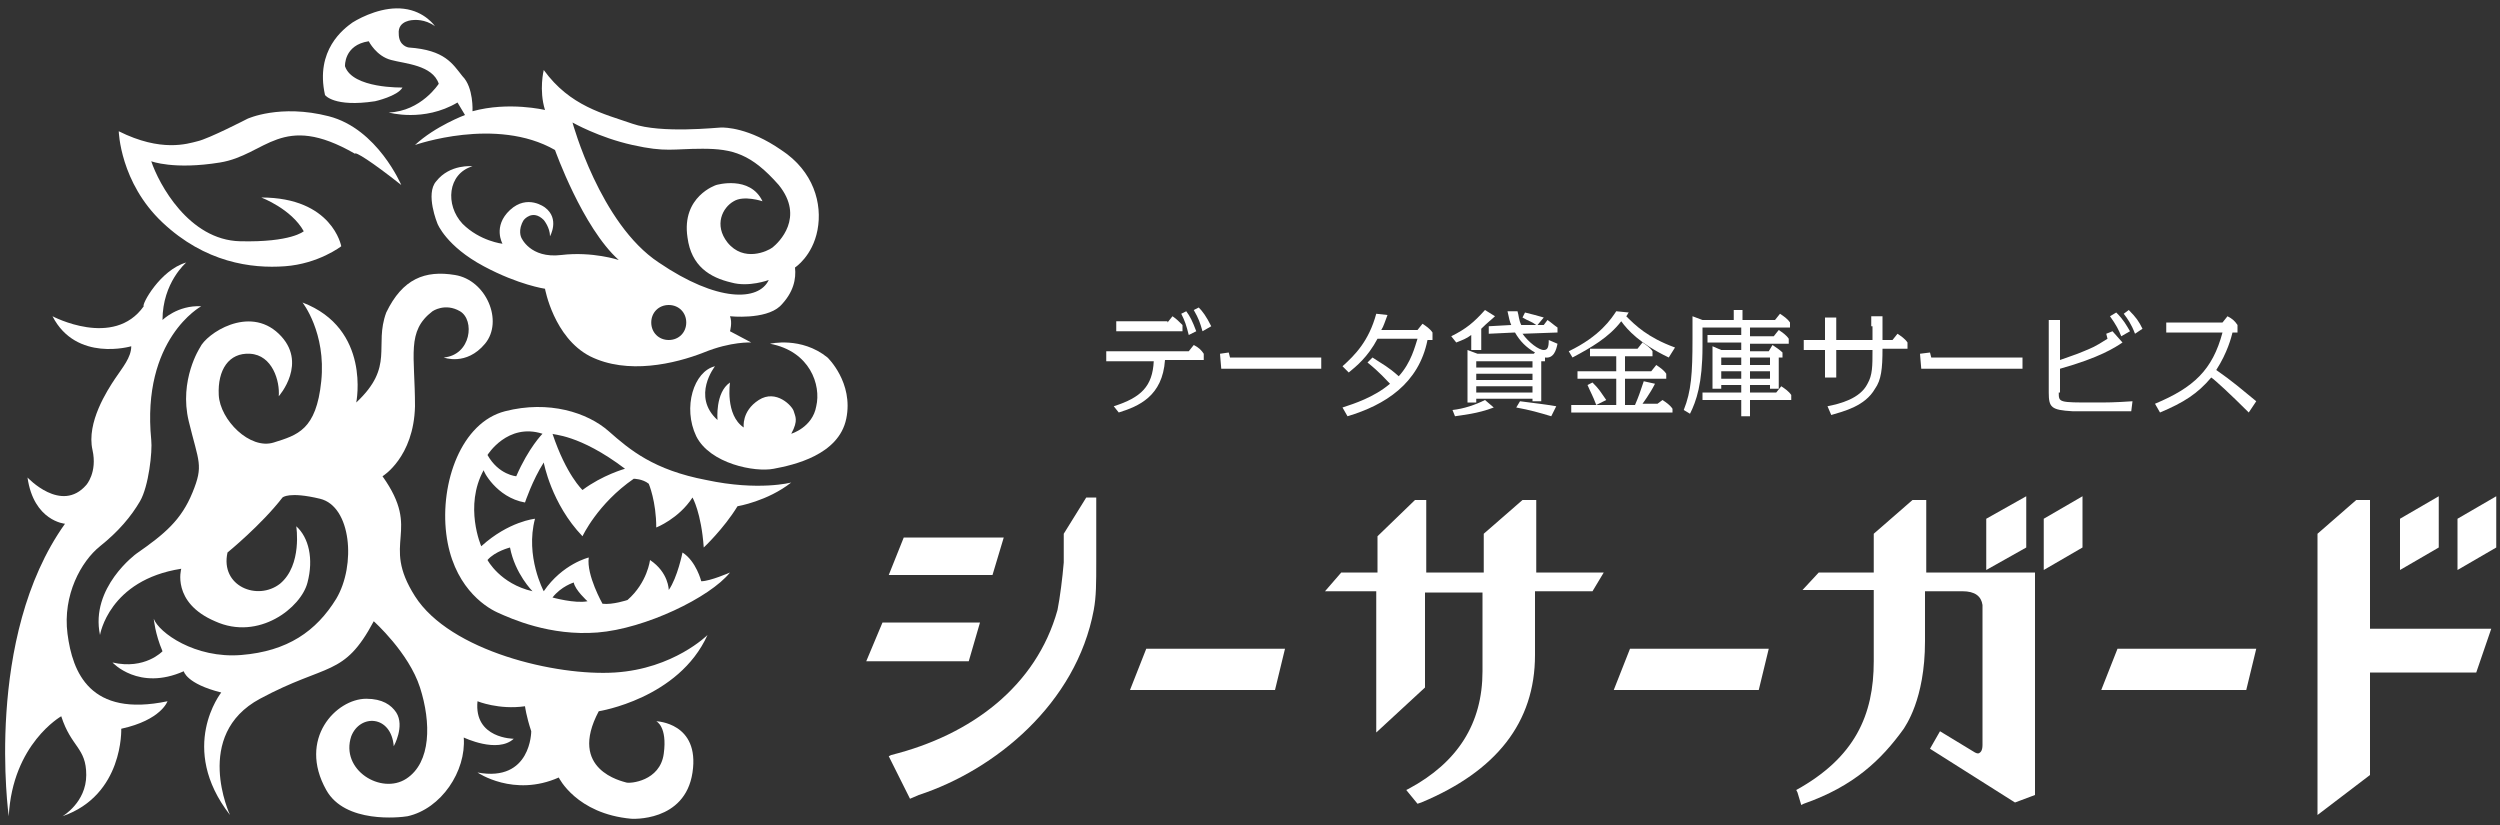 <?xml version="1.0" encoding="utf-8"?>
<!-- Generator: Adobe Illustrator 24.2.3, SVG Export Plug-In . SVG Version: 6.00 Build 0)  -->
<svg version="1.1" id="レイヤー_1" xmlns="http://www.w3.org/2000/svg" xmlns:xlink="http://www.w3.org/1999/xlink" x="0px"
	 y="0px" viewBox="0 0 200 66" enable-background="new 0 0 200 66" xml:space="preserve">
<rect x="0" y="0" width="200" height="66" fill="#333333" stroke="none"/>
<g>
	<path fill="#FFFFFF" d="M32.1,14.8c0,0-1.9-4.5-5.8-5.5s-6.5,0.2-6.5,0.2s-3.1,1.6-4,1.8c-0.8,0.2-2.9,0.9-6.3-0.8
		c0,0,0.1,4.1,3.5,7.3s7.1,3.7,9.8,3.5s4.5-1.6,4.5-1.6s-0.7-3.9-6.4-3.9c0,0,2.4,0.9,3.4,2.7c0,0-1,0.9-5.1,0.8s-6.5-4.6-7.1-6.4
		c0,0,1.8,0.7,5.5,0.1c3.7-0.6,4.9-4.1,10.8-0.7C28.4,12.1,29.7,12.9,32.1,14.8z"/>
	<path fill="#FFFFFF" d="M14.9,21c0,0-1.9,1.6-1.9,4.6c0,0,1.2-1.2,3.1-1.1c0,0-4.8,2.6-4,10.7c0.1,0.9-0.2,3.7-0.9,4.9
		s-1.7,2.4-3.2,3.6s-3,3.9-2.6,7s1.8,6.7,8,5.4c0,0-0.5,1.5-3.7,2.2c0,0,0.2,5.3-4.7,7c0,0,1.9-1.1,1.9-3.3c0-2.2-1.2-2.2-2-4.7
		c0,0-3.9,2.2-4.2,8c0,0-2-14.3,4.5-23.4c0,0-2.5-0.2-3-3.7c0,0,2.7,2.9,4.7,0.6c0,0,0.9-1,0.5-2.8c-0.5-2.2,1.2-4.8,1.8-5.7
		c0.6-0.9,1.3-1.7,1.3-2.6c0,0-4.4,1.3-6.3-2.4c0,0,4.9,2.6,7.3-0.8C11.3,24.4,12.8,21.6,14.9,21z"/>
	<path fill="#FFFFFF" d="M62.5,12c-2.6-1.8-4.5-1.8-4.8-1.8s-4.8,0.5-7.1-0.3c-2.3-0.8-5-1.4-7.1-4.3c0,0-0.4,1.6,0.1,3.2
		c0,0-2.9-0.7-5.8,0.1c0,0,0.1-1.9-0.8-2.8c-0.8-1-1.4-2.1-4.3-2.3c0,0-0.8-0.1-0.8-1.1c-0.1-1.1,1.2-1.1,1.2-1.1s0.9-0.1,1.7,0.5
		c0,0-0.8-1.2-2.5-1.4c-1.6-0.2-3.3,0.6-4.1,1.1c-0.7,0.5-3,2.2-2.2,5.8c0,0,0.7,1,4,0.5c0,0,1.8-0.4,2.2-1.1c0,0-4,0.1-4.6-1.7
		c0,0-0.1-1.7,1.9-2c0,0,0.6,1.2,1.8,1.5c1.1,0.3,3.3,0.4,3.8,1.9c0,0-1.4,2.2-4,2.3c0,0,2.8,0.8,5.5-0.8l0.6,1c0,0-2.4,0.9-4,2.4
		c0,0,6.5-2.3,11.2,0.4c0,0,2.2,6.2,5.1,8.8c0,0-2.1-0.7-4.6-0.4c-2.5,0.3-3.2-1.4-3.2-1.4s-0.3-0.6,0.2-1.4c0,0,0.7-0.9,1.6,0
		c0,0,0.5,0.6,0.5,1.3c0,0,0.8-1.4-0.4-2.3c0,0-1.4-1.1-2.8,0.2s-0.6,2.7-0.6,2.7s-1.8-0.2-3.2-1.6c-1.4-1.5-1.2-4,0.8-4.6
		c0,0-1.8-0.2-2.9,1.2C34,15.5,35,17.9,35,17.9s0.7,1.8,3.7,3.4c2.8,1.5,4.9,1.8,4.9,1.8s0.7,3.9,3.6,5.4c3,1.5,6.8,0.6,9.1-0.3
		c2.2-0.9,3.8-0.8,3.8-0.8l-1.7-0.9c0,0,0.2-0.7,0-1.2c0,0,2.8,0.3,4-0.8c1.1-1.1,1.3-2.2,1.2-3.1c0,0,1.4-0.9,1.8-3
		S65.1,13.7,62.5,12z M53.5,27.2c-0.8,0-1.4-0.6-1.4-1.4s0.6-1.4,1.4-1.4c0.8,0,1.4,0.6,1.4,1.4S54.3,27.2,53.5,27.2z M61.8,19.8
		c-0.4,0.3-2.3,1.2-3.6-0.4c-1.1-1.4-0.4-2.8,0.5-3.3c0.8-0.5,2.3,0,2.3,0c-1-2.1-3.7-1.3-3.7-1.3s-2.8,0.9-2.3,4.2
		c0.3,2.3,1.8,3.2,3.5,3.6c1.4,0.4,3-0.2,3-0.2c-0.8,1.7-4.1,1.8-8.8-1.4C48,17.9,45.8,9.8,45.8,9.8s2.1,1.2,4.8,1.8
		c2.7,0.6,3.2,0.3,5.6,0.3c2.4,0,3.9,0.4,6.1,2.9C64.4,17.4,62.3,19.4,61.8,19.8z"/>
	<path fill="#FFFFFF" d="M61.6,27.5c0,0,2.5-0.6,4.6,1.1c0,0,2.1,2,1.5,4.9s-4.2,3.7-5.8,4c-1.5,0.3-5.1-0.4-6.2-2.6
		c-1.1-2.3-0.2-5.2,1.5-5.6c0,0-1.9,2.4,0.2,4.3c0,0-0.2-2.2,1-3c0,0-0.4,2.6,1.1,3.6c0,0-0.2-1.3,1.2-2.2c1.4-0.9,2.7,0.5,2.8,0.9
		c0.1,0.4,0.4,0.7-0.2,1.8c0,0,1.7-0.5,2-2.2C65.7,30.8,64.8,28.1,61.6,27.5z"/>
	<path fill="#FFFFFF" d="M42,40.2c0,0,0.6-1.8,1.5-3.2c0,0,0.6,3.3,3.1,5.9c0,0,1.2-2.6,4.1-4.6c0,0,0.7,0,1.2,0.4
		c0,0,0.6,1.4,0.6,3.5c0,0,1.8-0.7,2.9-2.4c0,0,0.7,1.2,0.9,4c0,0,1.6-1.5,2.7-3.3c0,0,2.4-0.4,4.3-1.9c0,0-2.6,0.7-6.8-0.2
		c-4.2-0.8-6.1-2.4-7.8-3.9c-1.7-1.5-4.8-2.5-8.3-1.6c-3.5,0.9-5.2,5.7-4.7,9.8c0.5,4.1,3,5.8,4.1,6.3c1.1,0.5,4.2,1.9,8,1.6
		c3.8-0.3,9-2.8,10.6-4.8c0,0-1.6,0.7-2.3,0.7c0,0-0.4-1.6-1.5-2.3c0,0-0.4,2-1.1,3c0,0,0-1.4-1.5-2.4c0,0-0.2,1.8-1.8,3.2
		c0,0-1.2,0.4-2,0.3c0,0-1.3-2.3-1.1-3.7c0,0-2.1,0.5-3.6,2.7c0,0-1.5-2.8-0.7-5.8c0,0-2.1,0.2-4.3,2.2c0,0-1.4-3.2,0.2-6.1
		C38.6,37.6,39.7,39.8,42,40.2z M50,37.5c0,0-1.8,0.5-3.4,1.7c0,0-1.3-1.2-2.4-4.5C44.2,34.8,46.3,34.7,50,37.5z M43.4,34.7
		c0,0-1.1,1.1-2.1,3.4c0,0-1.4-0.1-2.3-1.7C39,36.4,40.6,33.8,43.4,34.7z M45.9,46.6c0.1,0.6,1.1,1.5,1.1,1.5
		c-1,0.2-2.8-0.3-2.8-0.3C44.9,46.9,45.9,46.6,45.9,46.6z M40.8,43.8c0.4,2.1,1.8,3.5,1.8,3.5C40,46.7,39,44.8,39,44.8
		C39.6,44.1,40.8,43.8,40.8,43.8z"/>
	<path fill="#FFFFFF" d="M28.5,32.2c0,0,1.2-5.9-4.3-8c0,0,1.9,2.4,1.5,6.3c-0.4,3.9-1.9,4.3-3.8,4.9c-1.9,0.6-4.3-1.8-4.4-3.8
		c-0.1-2,0.8-3.4,2.5-3.3c1.8,0.1,2.4,2.2,2.3,3.4c0,0,2.4-2.7,0-5s-5.8,0-6.3,1.1c0,0-1.7,2.6-0.9,5.9c0.8,3.3,1.2,3.5,0.3,5.7
		s-2.2,3.3-4.5,4.9c0,0-3.7,2.7-2.9,6.5c0,0,0.7-4.4,6.5-5.3c0,0-0.8,2.7,2.7,4.2c3.5,1.6,6.9-1.1,7.4-3.1c0.5-1.9,0.1-3.6-0.9-4.5
		c0,0,0.5,3.1-1.3,4.6c-1.8,1.4-4.8,0.2-4.2-2.5c0,0,2.7-2.2,4.4-4.4c0,0,0.5-0.5,3,0.1c2.5,0.6,2.9,5.3,1.3,8
		c-1.6,2.6-3.9,4.2-7.6,4.5c-3.7,0.3-6.6-1.8-7-2.9c0,0,0.1,1.2,0.7,2.6c0,0-1.4,1.5-4,0.9c0,0,2.1,2.3,5.7,0.7c0,0,0.2,1,3,1.7
		c0,0-3.5,4.4,0.7,9.8c0,0-3-6.4,2.4-9.3s6.7-1.7,9.1-6.2c0,0,2.8,2.5,3.7,5.3c0.9,2.8,0.9,6-1.1,7.3s-5.3-0.7-4.4-3.4
		c0.7-1.8,3.2-1.7,3.4,0.8c0,0,0.9-1.6,0.2-2.7c-0.4-0.6-1.1-1.1-2.4-1.1c-2.4,0-5.5,3.2-3.2,7.3c1.5,2.7,5.9,2.2,6.5,2.1
		c2.7-0.6,4.7-3.6,4.5-6.3c0,0,2.7,1.3,4,0.1c0,0-3.2,0-2.9-3c0,0,1.7,0.7,3.8,0.4c0,0,0.1,0.8,0.5,2c0,0,0,4.1-4.3,3.3
		c0,0,2.9,2,6.5,0.4c0,0,1.4,2.9,5.8,3.3c0,0,4.3,0.3,4.9-3.7s-2.9-4.1-2.9-4.1s0.9,0.4,0.6,2.6c-0.3,2.2-2.7,2.4-3,2.3
		c-0.3-0.1-4.7-1-2.2-5.7c0,0,6.4-1,8.7-6.1c0,0-2.7,2.7-7.4,3S36,52.1,33.2,47.7s0.6-5.1-2.6-9.6c0,0,2.5-1.5,2.6-5.6
		c0-4.1-0.7-6,1.4-7.6c0,0,1-0.7,2.2,0c1.2,0.7,0.9,3.5-1.3,3.7c0,0,1.8,0.7,3.3-1.1c1.5-1.8,0.1-5.1-2.4-5.5
		c-2.4-0.4-4.2,0.3-5.5,3C29.9,27.7,31.6,29.3,28.5,32.2z"/>
</g>
<g>
	<path fill="#FFFFFF" d="M89.1,32.5c2.2-0.7,3.1-1.6,3.2-3.6h-2.5c-0.2,0-1.1,0-1.3,0v-0.8c0.2,0,1.1,0,1.3,0h5.3l0.4-0.5
		c0.4,0.2,0.6,0.4,0.8,0.7v0.5h-3.1c-0.2,2.9-2.1,3.7-3.7,4.2L89.1,32.5z M93.4,25.8l0.4-0.5c0.3,0.2,0.5,0.4,0.8,0.7v0.5h-4
		c-0.2,0-1.1,0-1.3,0v-0.8c0.2,0,1.1,0,1.3,0H93.4z M95.1,26.8c-0.2-0.8-0.3-1.1-0.6-1.7l0.4-0.2c0.3,0.4,0.5,0.8,0.8,1.6L95.1,26.8
		z M96.2,26.5c-0.2-0.7-0.3-1-0.7-1.7l0.4-0.2c0.3,0.3,0.6,0.7,1,1.5L96.2,26.5z"/>
	<path fill="#FFFFFF" d="M98.3,28.2l0.1,0.4c0.3,0,1.3,0,1.6,0h2.9c0.4,0,2.3,0,2.8,0v0.9c-0.5,0-2.4,0-2.8,0H100c-0.4,0-2,0-2.3,0
		l-0.1-1.2L98.3,28.2z"/>
	<path fill="#FFFFFF" d="M107.4,32.6c0.9-0.3,2.5-0.8,3.8-1.9c-0.3-0.3-0.8-0.9-1.8-1.7l0.4-0.4c0.9,0.6,1.2,0.7,2.1,1.5
		c1-1.1,1.3-2.4,1.5-3h-3.2c-0.8,1.5-1.7,2.2-2.3,2.7l-0.5-0.5c1-0.9,2.1-2,2.7-4.2l0.9,0.1c-0.2,0.5-0.3,0.9-0.5,1.2h2.9l0.4-0.5
		c0.3,0.2,0.6,0.4,0.8,0.7v0.6h-0.4c-0.7,3.5-3.4,5.2-6.4,6.1L107.4,32.6z"/>
	<path fill="#FFFFFF" d="M118.4,28h-0.7v-1.2c-0.4,0.3-0.7,0.4-1.2,0.6l-0.4-0.5c1.2-0.6,1.8-1.1,2.7-2.1l0.8,0.5
		c-0.2,0.2-0.6,0.5-1.1,1V28z M116.2,32.8c0.9-0.1,1.8-0.4,2.6-0.8l0.7,0.6c-1.3,0.5-2.5,0.6-3.1,0.7L116.2,32.8z M123.6,28.9h-0.3
		v3.2h-0.7v-0.2h-4.5v0.3h-0.7V28l0.8,0.3h4.5l0.1-0.1c-0.7-0.4-1.2-0.9-1.6-1.6l-2.1,0.1l0-0.6l1.8-0.1c-0.1-0.2-0.2-0.6-0.3-1.1
		h0.8c0.1,0.3,0.1,0.7,0.3,1.1l1.2,0c-0.4-0.3-0.6-0.3-1.1-0.6l0.2-0.4c0.8,0.2,0.8,0.2,1.5,0.4L123,26l0.5,0l0.3-0.4
		c0.3,0.2,0.5,0.4,0.8,0.6l0,0.4l-2.8,0.1c0.5,0.7,1.3,1.3,1.7,1.3c0.3,0,0.4-0.2,0.4-0.8l0.7,0.3c-0.1,0.5-0.3,1.2-1,1.1V28.9z
		 M118.1,28.9v0.5h4.5v-0.5H118.1z M118.1,29.9v0.5h4.5v-0.5H118.1z M118.1,30.9v0.5h4.5v-0.5H118.1z M124.1,33.3
		c-1-0.3-1.7-0.5-2.8-0.7l0.3-0.5c1.5,0.2,1.7,0.2,2.9,0.4L124.1,33.3z"/>
	<path fill="#FFFFFF" d="M133.5,28.6c-2.3-1.1-3.3-2.2-3.8-2.9c-1,1.3-2.4,2.1-3.9,2.9l-0.3-0.5c2.5-1.2,3.4-2.6,3.8-3.2l1,0.1
		c-0.1,0.1-0.1,0.2-0.2,0.3c0.7,0.7,1.7,1.7,3.9,2.5L133.5,28.6z M129.3,30.3h-3.1v-0.6h3.1v-1.2h-2.1v-0.6h3.8l0.4-0.5
		c0.3,0.2,0.6,0.4,0.8,0.7v0.4H130v1.2h2.1l0.4-0.5c0.3,0.2,0.6,0.4,0.8,0.7v0.4H130v2.1h0.8c0.3-0.7,0.4-1,0.7-1.9l0.9,0.2
		c-0.4,0.8-1,1.6-1,1.6h1.2L133,32c0.3,0.2,0.6,0.4,0.8,0.7V33h-8.1v-0.6h3.6V30.3z M127.7,32.4c-0.3-0.8-0.4-0.9-0.7-1.6l0.4-0.2
		c0.6,0.6,0.6,0.7,1.1,1.4L127.7,32.4z"/>
	<path fill="#FFFFFF" d="M140,26.9h1.9l0.4-0.5c0.3,0.2,0.6,0.4,0.8,0.7v0.4H140v0.6h1.5l0.3-0.5c0.3,0.2,0.6,0.4,0.8,0.6v0.4h-0.3
		v2.5h-0.7v-0.3H140v0.6h2.1l0.4-0.5c0.3,0.2,0.6,0.4,0.8,0.7V32H140v1.3h-0.7V32h-3.1v-0.6h3.1v-0.6h-1.6v0.3H137v-3.4l0.7,0.3h1.6
		v-0.6h-2.7v-0.6h2.7v-0.6h-3.1v1.5c0,3-0.5,4.4-1,5.4l-0.5-0.3c0.6-1.5,0.7-2.9,0.7-5.7c0-0.8,0-1.3,0-1.8l0.8,0.3h2.5v-0.8h0.7
		v0.8h2.6l0.4-0.5c0.3,0.2,0.6,0.4,0.8,0.7v0.4H140V26.9z M139.3,28.6h-1.6v0.6h1.6V28.6z M139.3,29.7h-1.6v0.6h1.6V29.7z M140,29.2
		h1.6v-0.6H140V29.2z M140,30.3h1.6v-0.6H140V30.3z"/>
	<path fill="#FFFFFF" d="M149.7,26.1c0-0.2,0-0.5,0-0.8h0.9c0,0.3,0,0.6,0,0.8v1.1h0.8l0.4-0.5c0.3,0.2,0.6,0.4,0.8,0.7v0.5h-2
		c0,1.6-0.1,2.5-0.6,3.2c-0.8,1.4-2.5,1.8-3.5,2.1l-0.3-0.7c1-0.2,2.6-0.6,3.2-1.8c0.4-0.7,0.4-1.4,0.4-2.7h-2.9v1.4
		c0,0.2,0,0.6,0,0.8H146c0-0.2,0-0.6,0-0.8v-1.4h-0.4c-0.2,0-1.1,0-1.3,0v-0.8c0.2,0,1.1,0,1.3,0h0.4v-1c0-0.2,0-0.5,0-0.8h0.9
		c0,0.2,0,0.6,0,0.8v1h2.9V26.1z"/>
	<path fill="#FFFFFF" d="M154.4,28.2l0.1,0.4c0.3,0,1.3,0,1.6,0h2.9c0.4,0,2.3,0,2.8,0v0.9c-0.5,0-2.4,0-2.8,0H156c-0.4,0-2,0-2.3,0
		l-0.1-1.2L154.4,28.2z"/>
	<path fill="#FFFFFF" d="M164.7,31.4c0,0.8,0,0.8,2.8,0.8c1.1,0,1.6,0,3.1-0.1l-0.1,0.8c-0.5,0-3.6,0-4.7,0
		c-1.7-0.1-1.9-0.3-1.9-1.5v-5c0-0.2,0-0.6,0-0.8h0.9c0,0.2,0,0.6,0,0.8v2.4c0.8-0.3,1.2-0.4,1.9-0.7c0.7-0.3,0.8-0.3,1.9-1
		l-0.1-0.4l0.5-0.2l0.8,0.9c-0.6,0.4-1.8,1.2-5,2.1V31.4z M169.7,26.9c-0.2-0.5-0.4-0.9-0.9-1.6l0.5-0.3c0.6,0.6,0.8,1,1.1,1.5
		L169.7,26.9z M170.8,26.7c-0.3-0.8-0.6-1.2-0.9-1.6l0.4-0.3c0.6,0.6,0.8,0.9,1.1,1.5L170.8,26.7z"/>
	<path fill="#FFFFFF" d="M179.9,33c-1.5-1.5-2.7-2.6-3-2.8c-1.1,1.3-2.2,2-4.1,2.8l-0.4-0.7c3.1-1.3,4.6-2.7,5.4-5.7h-3.2
		c0,0-1.1,0-1.3,0v-0.8c0.1,0,1.2,0,1.3,0h3.2l0.4-0.5c0.4,0.2,0.6,0.4,0.8,0.7v0.6h-0.4c-0.1,0.4-0.4,1.6-1.3,3
		c1.3,0.9,2.1,1.6,3.2,2.5L179.9,33z"/>
</g>
<g>
	<path fill="#FFFFFF" d="M85.1,45c-0.1,1.2-0.3,2.8-0.5,3.8c-1.7,6.1-6.9,10-13.3,11.6l-0.2,0.1l1.7,3.4l0.7-0.3
		c6.1-2,12.6-7.3,14-14.8c0.2-1.1,0.2-2.1,0.2-3.9l0-5.1h-0.8l-1.8,2.9L85.1,45z"/>
	<polygon fill="#FFFFFF" points="72.3,43 80.3,43 79.4,46 73.6,46 71.1,46 	"/>
	<polygon fill="#FFFFFF" points="70.6,49.8 78.4,49.8 77.5,52.9 72.6,52.9 69.3,52.9 	"/>
	<polygon fill="#FFFFFF" points="91.7,51.9 102.8,51.9 102,55.2 90.4,55.2 	"/>
	<path fill="#FFFFFF" d="M107.3,45.8h2.9v-2.9l3-2.9h0.9v5.8h4.6v-3.1l3.1-2.7h1.1v5.8h5.4l-0.9,1.5h-4.6v5.1
		c0,5.4-3.1,9.3-9.1,11.8l-0.3,0.1l-0.9-1.1l0.2-0.1c3.9-2.1,5.9-5.2,5.9-9.4v-6.3h-4.6v7.6l-3.9,3.6V47.3h-0.9H106L107.3,45.8z"/>
	<polygon fill="#FFFFFF" points="130.4,51.9 141.5,51.9 140.7,55.2 129.1,55.2 	"/>
	<path fill="#FFFFFF" d="M145.5,45.8h4.4v-3.1L153,40h1.1v5.8h8.7v17.8l-1.6,0.6l-6.8-4.3l0.8-1.4l2.8,1.7c0.2,0.1,0.3,0.1,0.4,0
		c0,0,0.2-0.1,0.2-0.6V48.4c-0.1-0.7-0.6-1.1-1.6-1.1l-3,0v4c0,4.7-1.6,6.8-1.7,7c-1.8,2.5-4,4.6-8,6l-0.2,0.1l-0.3-1l-0.1-0.2
		c4.7-2.6,6.2-6,6.2-10.3v-5.7h-5.7L145.5,45.8z"/>
	<polygon fill="#FFFFFF" points="162.1,39.7 158.9,41.5 158.9,45.6 162.1,43.8 	"/>
	<polygon fill="#FFFFFF" points="163.5,45.6 166.6,43.8 166.6,39.7 163.5,41.5 	"/>
	<polygon fill="#FFFFFF" points="169.4,51.9 180.5,51.9 179.7,55.2 168.1,55.2 	"/>
	<polygon fill="#FFFFFF" points="195.1,39.7 192,41.5 192,45.6 195.1,43.8 	"/>
	<polygon fill="#FFFFFF" points="199.7,39.7 196.6,41.5 196.6,45.6 199.7,43.8 	"/>
	<polygon fill="#FFFFFF" points="189.6,50.3 189.6,40 188.5,40 185.4,42.7 185.4,65.2 189.6,62 189.6,53.8 192,53.8 198.1,53.8 
		199.3,50.3 	"/>
</g>
</svg>
